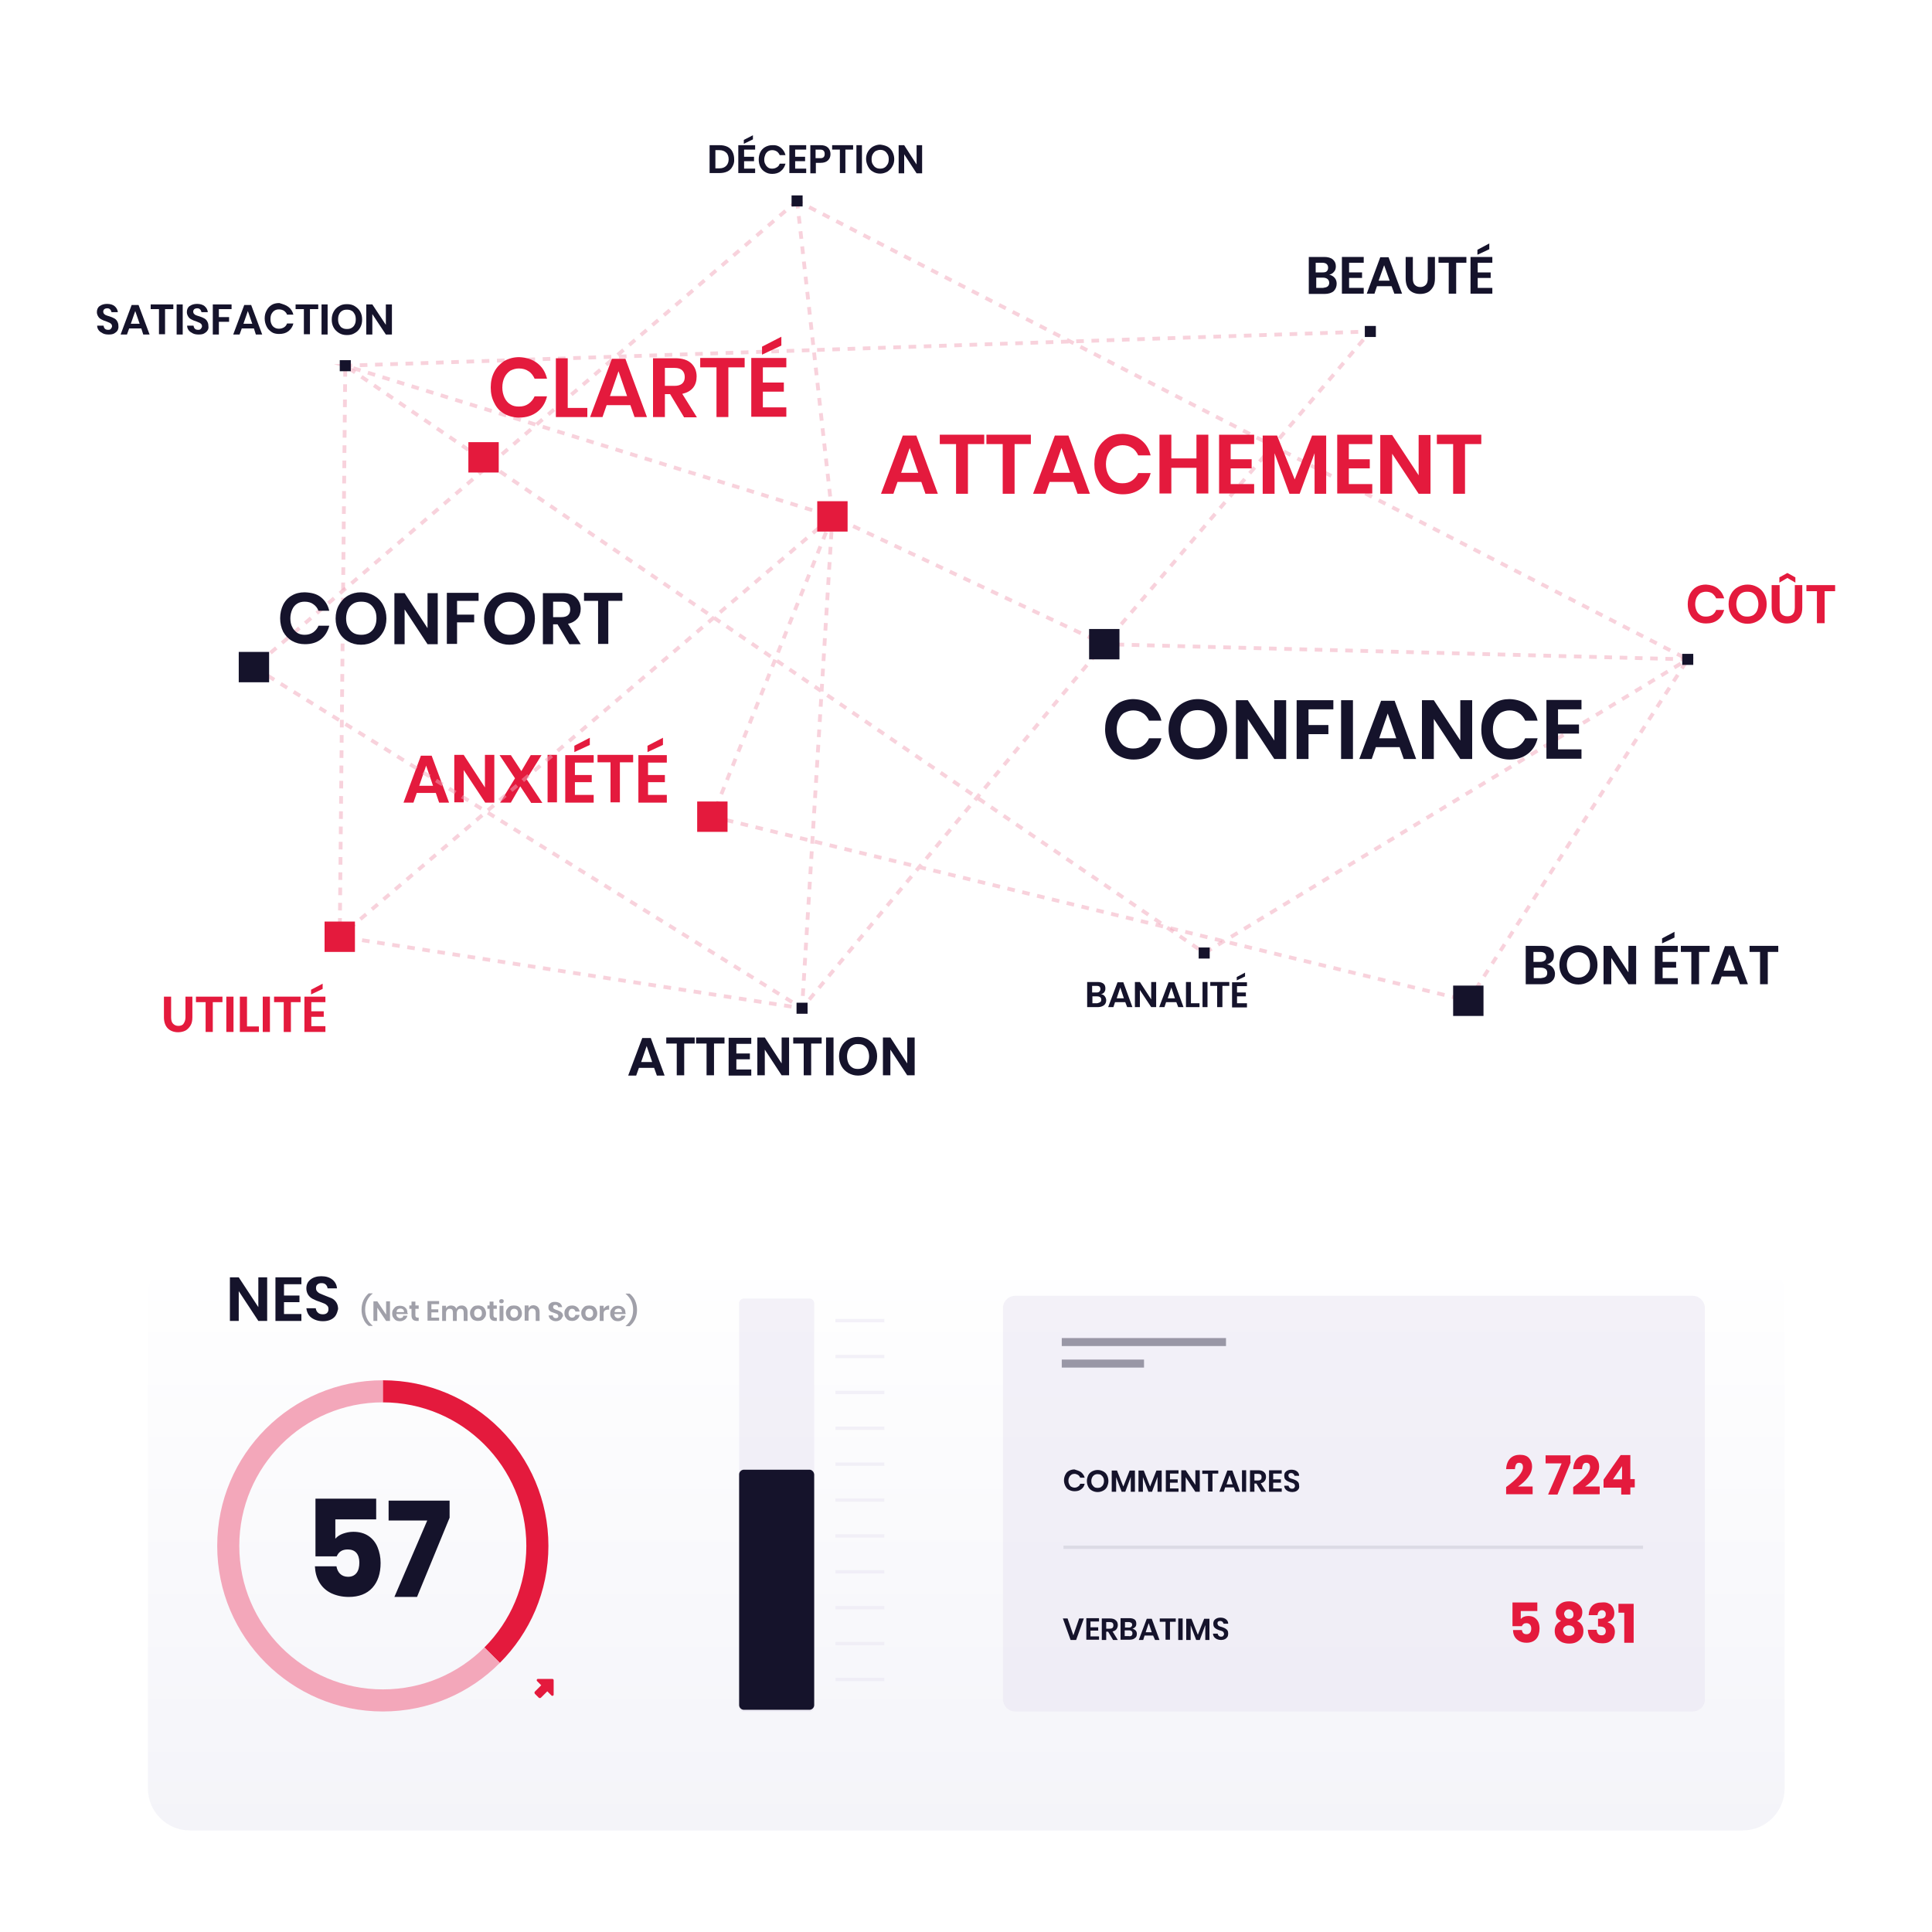 <?xml version="1.0" encoding="utf-8"?>
<!-- Generator: Adobe Illustrator 22.1.0, SVG Export Plug-In . SVG Version: 6.00 Build 0)  -->
<svg version="1.1" id="Calque_1" xmlns="http://www.w3.org/2000/svg" xmlns:xlink="http://www.w3.org/1999/xlink" x="0px" y="0px"
	 viewBox="0 0 700 700" style="enable-background:new 0 0 700 700;" xml:space="preserve">

<defs>
    <filter id="ombre" x="-100%" y="-100%" width="300%" height="300%">
      <feOffset result="offOut" in="SourceGraphic" dx="0" dy="15" />
      <feColorMatrix result="matrixOut" in="offOut" type="matrix" values="0 0 0 0 0 0 0 0 0 0 0 0 0 0 0 0 0 0 0.2 0" />
      <feGaussianBlur result="blurOut" in="matrixOut" stdDeviation="10" />
      <feBlend in="SourceGraphic" in2="blurOut" mode="normal" />
    </filter>
  </defs>

<g>
	<g>
		<path style="fill:#15132B;" d="M265.4,60.3c-0.4,0.8-1,1.4-1.8,1.8s-1.8,0.6-2.9,0.6h-3.6V52.6h3.6c1.1,0,2.1,0.2,2.9,0.6
			c0.8,0.4,1.4,1,1.8,1.8c0.4,0.8,0.6,1.7,0.6,2.7C266.1,58.7,265.8,59.6,265.4,60.3z M263.1,60.1c0.6-0.6,0.9-1.4,0.9-2.4
			c0-1-0.3-1.9-0.9-2.4c-0.6-0.6-1.4-0.9-2.5-0.9h-1.4V61h1.4C261.7,61,262.5,60.7,263.1,60.1z"/>
		<path style="fill:#15132B;" d="M269.6,54.2v2.6h3.6v1.6h-3.6v2.7h4v1.6h-6.1V52.6h6.1v1.6H269.6z M272.8,50.5l-3.3,1.6v-1.4
			l3.3-1.7V50.5z"/>
		<path style="fill:#15132B;" d="M282.9,53.5c0.8,0.7,1.4,1.5,1.7,2.7h-2.1c-0.2-0.5-0.6-1-1-1.3c-0.5-0.3-1-0.5-1.7-0.5
			c-0.5,0-1,0.1-1.5,0.4c-0.4,0.3-0.8,0.7-1,1.2s-0.4,1.1-0.4,1.8c0,0.7,0.1,1.2,0.4,1.7c0.2,0.5,0.6,0.9,1,1.2
			c0.4,0.3,0.9,0.4,1.5,0.4c0.7,0,1.2-0.2,1.7-0.5c0.5-0.3,0.8-0.7,1-1.3h2.1c-0.3,1.1-0.8,2-1.7,2.7c-0.8,0.7-1.9,1-3.1,1
			c-1,0-1.8-0.2-2.6-0.7c-0.7-0.4-1.3-1-1.7-1.8c-0.4-0.8-0.6-1.7-0.6-2.7c0-1,0.2-1.9,0.6-2.7s1-1.4,1.7-1.8
			c0.7-0.4,1.6-0.7,2.6-0.7C281,52.5,282,52.8,282.9,53.5z"/>
		<path style="fill:#15132B;" d="M288.1,54.2v2.6h3.6v1.6h-3.6v2.7h4v1.6H286V52.6h6.1v1.6H288.1z"/>
		<path style="fill:#15132B;" d="M295.6,59v3.8h-2V52.6h3.7c1.2,0,2.1,0.3,2.7,0.9c0.6,0.6,0.9,1.4,0.9,2.3c0,1-0.3,1.7-0.9,2.3
			c-0.6,0.6-1.5,0.9-2.7,0.9H295.6z M298.8,55.8c0-0.5-0.1-0.9-0.4-1.2s-0.7-0.4-1.4-0.4h-1.5v3.1h1.5
			C298.2,57.4,298.8,56.9,298.8,55.8z"/>
		<path style="fill:#15132B;" d="M309.1,52.6v1.6h-2.8v8.5h-2v-8.5h-2.8v-1.6H309.1z"/>
		<path style="fill:#15132B;" d="M312.3,52.6v10.2h-2V52.6H312.3z"/>
		<path style="fill:#15132B;" d="M321.5,53.1c0.8,0.4,1.4,1.1,1.8,1.8c0.4,0.8,0.7,1.7,0.7,2.7c0,1-0.2,1.9-0.7,2.7
			c-0.4,0.8-1.1,1.4-1.8,1.9c-0.8,0.4-1.6,0.7-2.6,0.7c-0.9,0-1.8-0.2-2.6-0.7c-0.8-0.4-1.4-1.1-1.8-1.9c-0.4-0.8-0.7-1.7-0.7-2.7
			c0-1,0.2-1.9,0.7-2.7s1.1-1.4,1.8-1.8c0.8-0.4,1.6-0.7,2.6-0.7C319.8,52.5,320.7,52.7,321.5,53.1z M317.3,54.7
			c-0.5,0.3-0.8,0.7-1.1,1.2s-0.4,1.1-0.4,1.8s0.1,1.3,0.4,1.8s0.6,0.9,1.1,1.2c0.5,0.3,1,0.4,1.6,0.4c0.6,0,1.1-0.1,1.6-0.4
			c0.5-0.3,0.8-0.7,1.1-1.2s0.4-1.1,0.4-1.8s-0.1-1.3-0.4-1.8s-0.6-0.9-1.1-1.2s-1-0.4-1.6-0.4C318.3,54.3,317.8,54.5,317.3,54.7z"
			/>
		<path style="fill:#15132B;" d="M334.1,62.8h-2l-4.5-6.9v6.9h-2V52.6h2l4.5,7v-7h2V62.8z"/>
	</g>
</g>
<g>
	<g>
		<path style="fill:#15132B;" d="M483.6,100.7c0.5,0.6,0.7,1.3,0.7,2.1c0,1.1-0.4,2-1.1,2.7c-0.7,0.6-1.8,1-3.3,1h-5.7V93.1h5.6
			c1.3,0,2.4,0.3,3.1,0.9c0.7,0.6,1.1,1.4,1.1,2.5c0,0.8-0.2,1.5-0.7,2c-0.4,0.5-1,0.9-1.7,1C482.4,99.7,483.1,100.1,483.6,100.7z
			 M476.8,98.7h2.4c0.7,0,1.2-0.1,1.5-0.4c0.3-0.3,0.5-0.7,0.5-1.3c0-0.6-0.2-1-0.5-1.3s-0.9-0.5-1.6-0.5h-2.4V98.7z M481,103.8
			c0.4-0.3,0.6-0.8,0.6-1.3c0-0.6-0.2-1-0.6-1.4c-0.4-0.3-0.9-0.5-1.6-0.5h-2.5v3.7h2.5C480.1,104.2,480.6,104.1,481,103.8z"/>
		<path style="fill:#15132B;" d="M488.8,95.2v3.5h4.7v2h-4.7v3.6h5.3v2.1h-7.9V93.1h7.9v2.1H488.8z"/>
		<path style="fill:#15132B;" d="M504.2,103.7h-5.3l-0.9,2.7h-2.8l4.9-13.2h3l4.9,13.2h-2.8L504.2,103.7z M503.5,101.7l-2-5.6
			l-2,5.6H503.5z"/>
		<path style="fill:#15132B;" d="M511.9,93.1v7.8c0,1,0.2,1.8,0.7,2.3c0.5,0.5,1.1,0.8,2,0.8c0.9,0,1.5-0.3,2-0.8
			c0.5-0.5,0.7-1.3,0.7-2.3v-7.8h2.6v7.8c0,1.2-0.2,2.3-0.7,3.1c-0.5,0.8-1.1,1.5-1.9,1.9s-1.7,0.6-2.8,0.6c-1.6,0-2.9-0.5-3.8-1.4
			s-1.4-2.4-1.4-4.2v-7.8H511.9z"/>
		<path style="fill:#15132B;" d="M531.3,93.1v2.1h-3.7v11.2h-2.7V95.2h-3.7v-2.1H531.3z"/>
		<path style="fill:#15132B;" d="M535.4,95.2v3.5h4.7v2h-4.7v3.6h5.3v2.1h-7.9V93.1h7.9v2.1H535.4z M539.6,90.3l-4.3,2v-1.8l4.3-2.3
			V90.3z"/>
	</g>
</g>
<g>
	<g>
		<path style="fill:#E41A3D;" d="M622.4,213.2c1.1,0.9,1.9,2.1,2.3,3.6h-2.9c-0.3-0.7-0.8-1.3-1.4-1.8c-0.6-0.4-1.4-0.6-2.3-0.6
			c-0.7,0-1.4,0.2-2,0.5c-0.6,0.4-1,0.9-1.4,1.6c-0.3,0.7-0.5,1.5-0.5,2.4c0,0.9,0.2,1.7,0.5,2.4c0.3,0.7,0.8,1.2,1.4,1.6
			c0.6,0.4,1.2,0.5,2,0.5c0.9,0,1.6-0.2,2.3-0.6c0.6-0.4,1.1-1,1.4-1.8h2.9c-0.4,1.5-1.1,2.7-2.3,3.6c-1.1,0.9-2.6,1.3-4.3,1.3
			c-1.3,0-2.5-0.3-3.5-0.9c-1-0.6-1.8-1.4-2.3-2.5c-0.6-1.1-0.8-2.3-0.8-3.6c0-1.4,0.3-2.6,0.8-3.7c0.6-1.1,1.3-1.9,2.3-2.5
			c1-0.6,2.2-0.9,3.5-0.9C619.8,211.9,621.2,212.3,622.4,213.2z"/>
		<path style="fill:#E41A3D;" d="M636.7,212.7c1.1,0.6,1.9,1.4,2.5,2.5c0.6,1.1,0.9,2.3,0.9,3.7s-0.3,2.6-0.9,3.7
			c-0.6,1.1-1.4,1.9-2.5,2.5c-1.1,0.6-2.2,0.9-3.5,0.9s-2.5-0.3-3.5-0.9s-1.9-1.4-2.5-2.5c-0.6-1.1-0.9-2.3-0.9-3.7s0.3-2.6,0.9-3.7
			s1.4-1.9,2.5-2.5s2.2-0.9,3.5-0.9S635.6,212.1,636.7,212.7z M631,214.9c-0.6,0.4-1.1,0.9-1.4,1.6c-0.3,0.7-0.5,1.5-0.5,2.4
			s0.2,1.7,0.5,2.4c0.3,0.7,0.8,1.2,1.4,1.6c0.6,0.4,1.3,0.5,2.1,0.5s1.5-0.2,2.1-0.5c0.6-0.4,1.1-0.9,1.4-1.6
			c0.3-0.7,0.5-1.5,0.5-2.4s-0.2-1.7-0.5-2.4c-0.3-0.7-0.8-1.2-1.4-1.6c-0.6-0.4-1.3-0.5-2.1-0.5S631.7,214.5,631,214.9z"/>
		<path style="fill:#E41A3D;" d="M644.8,212v8.1c0,1.1,0.2,1.9,0.7,2.4c0.5,0.5,1.2,0.8,2.1,0.8c0.9,0,1.6-0.3,2-0.8
			c0.5-0.5,0.7-1.4,0.7-2.4V212h2.7v8.1c0,1.3-0.2,2.4-0.7,3.2c-0.5,0.9-1.1,1.5-2,2c-0.8,0.4-1.8,0.6-2.9,0.6c-1.7,0-3-0.5-4-1.5
			s-1.5-2.4-1.5-4.4V212H644.8z M647.6,209.4l-2.9,1.7v-1.9l2.9-1.6l2.9,1.6v1.9L647.6,209.4z"/>
		<path style="fill:#E41A3D;" d="M664.9,212v2.2h-3.8v11.6h-2.8v-11.6h-3.8V212H664.9z"/>
	</g>
</g>
<g>
	<g>
		<path style="fill:#15132B;" d="M562.6,350.6c0.5,0.6,0.8,1.4,0.8,2.2c0,1.2-0.4,2.1-1.2,2.8c-0.8,0.7-1.9,1-3.4,1h-6v-13.9h5.9
			c1.4,0,2.5,0.3,3.2,0.9c0.8,0.6,1.1,1.5,1.1,2.6c0,0.9-0.2,1.6-0.7,2.1s-1,0.9-1.8,1.1C561.5,349.6,562.1,350,562.6,350.6z
			 M555.6,348.5h2.5c0.7,0,1.2-0.2,1.6-0.5c0.4-0.3,0.5-0.8,0.5-1.3s-0.2-1-0.5-1.3c-0.4-0.3-0.9-0.5-1.6-0.5h-2.5V348.5z
			 M560,353.9c0.4-0.3,0.6-0.8,0.6-1.4c0-0.6-0.2-1.1-0.6-1.4s-1-0.5-1.7-0.5h-2.6v3.8h2.6C559,354.3,559.6,354.2,560,353.9z"/>
		<path style="fill:#15132B;" d="M575.4,343.4c1.1,0.6,1.9,1.5,2.5,2.5c0.6,1.1,0.9,2.3,0.9,3.7c0,1.4-0.3,2.6-0.9,3.7
			c-0.6,1.1-1.4,1.9-2.5,2.5s-2.2,0.9-3.5,0.9s-2.5-0.3-3.5-0.9s-1.9-1.5-2.5-2.5c-0.6-1.1-0.9-2.3-0.9-3.7c0-1.4,0.3-2.6,0.9-3.7
			c0.6-1.1,1.4-1.9,2.5-2.5s2.2-0.9,3.5-0.9S574.4,342.8,575.4,343.4z M569.7,345.6c-0.6,0.4-1.1,0.9-1.5,1.6
			c-0.3,0.7-0.5,1.5-0.5,2.4c0,0.9,0.2,1.7,0.5,2.4s0.8,1.2,1.5,1.6c0.6,0.4,1.3,0.6,2.2,0.6c0.8,0,1.5-0.2,2.2-0.6
			c0.6-0.4,1.1-0.9,1.5-1.6s0.5-1.5,0.5-2.4c0-0.9-0.2-1.7-0.5-2.4c-0.3-0.7-0.8-1.2-1.5-1.6s-1.3-0.6-2.2-0.6
			C571.1,345,570.4,345.2,569.7,345.6z"/>
		<path style="fill:#15132B;" d="M592.8,356.6H590l-6.2-9.5v9.5h-2.8v-13.9h2.8l6.2,9.6v-9.6h2.8V356.6z"/>
		<path style="fill:#15132B;" d="M602.4,344.9v3.6h4.9v2.1h-4.9v3.8h5.5v2.2h-8.3v-13.9h8.3v2.2H602.4z M606.7,339.7l-4.5,2.1V340
			l4.5-2.4V339.7z"/>
		<path style="fill:#15132B;" d="M619.4,342.7v2.2h-3.8v11.7h-2.8v-11.7H609v-2.2H619.4z"/>
		<path style="fill:#15132B;" d="M629.4,353.8h-5.6l-1,2.8h-2.9l5.1-13.8h3.2l5.1,13.8h-2.9L629.4,353.8z M628.7,351.7l-2.1-5.9
			l-2.1,5.9H628.7z"/>
		<path style="fill:#15132B;" d="M644.3,342.7v2.2h-3.8v11.7h-2.8v-11.7h-3.8v-2.2H644.3z"/>
	</g>
</g>
<g>
	<g>
		<path style="fill:#15132B;" d="M400.3,361c0.3,0.4,0.5,0.9,0.5,1.4c0,0.8-0.3,1.4-0.8,1.8c-0.5,0.4-1.3,0.7-2.2,0.7h-3.9v-9.1h3.8
			c0.9,0,1.6,0.2,2.1,0.6s0.7,1,0.7,1.7c0,0.6-0.1,1-0.4,1.4c-0.3,0.4-0.7,0.6-1.2,0.7C399.6,360.3,400,360.6,400.3,361z
			 M395.7,359.6h1.6c0.5,0,0.8-0.1,1-0.3c0.2-0.2,0.4-0.5,0.4-0.9c0-0.4-0.1-0.7-0.3-0.9c-0.2-0.2-0.6-0.3-1.1-0.3h-1.6V359.6z
			 M398.6,363.1c0.3-0.2,0.4-0.5,0.4-0.9s-0.1-0.7-0.4-0.9s-0.6-0.3-1.1-0.3h-1.7v2.5h1.7C397.9,363.4,398.3,363.3,398.6,363.1z"/>
		<path style="fill:#15132B;" d="M407.7,363.1H404l-0.6,1.8h-1.9l3.4-9h2.1l3.3,9h-1.9L407.7,363.1z M407.2,361.7l-1.3-3.9l-1.3,3.9
			H407.2z"/>
		<path style="fill:#15132B;" d="M418.9,364.9h-1.8l-4.1-6.2v6.2h-1.8v-9.1h1.8l4.1,6.3v-6.3h1.8V364.9z"/>
		<path style="fill:#15132B;" d="M426.2,363.1h-3.7l-0.6,1.8h-1.9l3.4-9h2.1l3.3,9h-1.9L426.2,363.1z M425.7,361.7l-1.3-3.9
			l-1.3,3.9H425.7z"/>
		<path style="fill:#15132B;" d="M431.5,363.5h3.1v1.4h-4.9v-9.1h1.8V363.5z"/>
		<path style="fill:#15132B;" d="M437.5,355.8v9.1h-1.8v-9.1H437.5z"/>
		<path style="fill:#15132B;" d="M445.4,355.8v1.4h-2.5v7.7H441v-7.7h-2.5v-1.4H445.4z"/>
		<path style="fill:#15132B;" d="M448.2,357.2v2.4h3.2v1.4h-3.2v2.5h3.6v1.5h-5.4v-9.1h5.4v1.4H448.2z M451.1,353.8l-3,1.4V354
			l3-1.6V353.8z"/>
	</g>
</g>
<g>
	<g>
		<path style="fill:#15132B;" d="M237,386.9h-5.5l-1,2.8h-2.9l5.1-13.6h3.1l5,13.6H238L237,386.9z M236.3,384.8l-2-5.8l-2,5.8H236.3
			z"/>
		<path style="fill:#15132B;" d="M251.7,375.9v2.2h-3.8v11.5h-2.7v-11.5h-3.8v-2.2H251.7z"/>
		<path style="fill:#15132B;" d="M262.5,375.9v2.2h-3.8v11.5H256v-11.5h-3.8v-2.2H262.5z"/>
		<path style="fill:#15132B;" d="M266.8,378.1v3.6h4.9v2.1h-4.9v3.7h5.4v2.2h-8.2v-13.7h8.2v2.2H266.8z"/>
		<path style="fill:#15132B;" d="M285.9,389.6h-2.7l-6.1-9.3v9.3h-2.7v-13.7h2.7l6.1,9.4v-9.4h2.7V389.6z"/>
		<path style="fill:#15132B;" d="M297.7,375.9v2.2h-3.8v11.5h-2.7v-11.5h-3.8v-2.2H297.7z"/>
		<path style="fill:#15132B;" d="M302,375.9v13.7h-2.7v-13.7H302z"/>
		<path style="fill:#15132B;" d="M314.4,376.6c1,0.6,1.9,1.4,2.5,2.5c0.6,1.1,0.9,2.3,0.9,3.6s-0.3,2.6-0.9,3.6
			c-0.6,1.1-1.4,1.9-2.5,2.5c-1,0.6-2.2,0.9-3.5,0.9c-1.3,0-2.4-0.3-3.5-0.9c-1-0.6-1.9-1.4-2.5-2.5c-0.6-1.1-0.9-2.3-0.9-3.6
			s0.3-2.6,0.9-3.6c0.6-1.1,1.4-1.9,2.5-2.5c1-0.6,2.2-0.9,3.5-0.9C312.2,375.7,313.3,376,314.4,376.6z M308.8,378.8
			c-0.6,0.4-1.1,0.9-1.4,1.6c-0.3,0.7-0.5,1.5-0.5,2.4s0.2,1.7,0.5,2.4c0.3,0.7,0.8,1.2,1.4,1.6c0.6,0.4,1.3,0.5,2.1,0.5
			c0.8,0,1.5-0.2,2.1-0.5c0.6-0.4,1.1-0.9,1.4-1.6c0.3-0.7,0.5-1.5,0.5-2.4s-0.2-1.7-0.5-2.4c-0.3-0.7-0.8-1.2-1.4-1.6
			c-0.6-0.4-1.3-0.5-2.1-0.5C310.1,378.2,309.4,378.4,308.8,378.8z"/>
		<path style="fill:#15132B;" d="M331.4,389.6h-2.7l-6.1-9.3v9.3h-2.7v-13.7h2.7l6.1,9.4v-9.4h2.7V389.6z"/>
	</g>
</g>
<g>
	<g>
		<path style="fill:#E41A3D;" d="M62,361.1v7.5c0,1,0.2,1.8,0.7,2.3s1.1,0.8,1.9,0.8c0.8,0,1.5-0.2,1.9-0.8s0.7-1.3,0.7-2.3v-7.5
			h2.5v7.5c0,1.2-0.2,2.2-0.7,3s-1.1,1.4-1.8,1.8c-0.8,0.4-1.7,0.6-2.7,0.6c-1.5,0-2.8-0.5-3.7-1.4c-0.9-0.9-1.4-2.3-1.4-4v-7.5H62z
			"/>
		<path style="fill:#E41A3D;" d="M80.6,361.1v2h-3.5v10.8h-2.6v-10.8H71v-2H80.6z"/>
		<path style="fill:#E41A3D;" d="M84.6,361.1v12.8H82v-12.8H84.6z"/>
		<path style="fill:#E41A3D;" d="M89.5,371.9h4.3v2h-6.9v-12.8h2.6V371.9z"/>
		<path style="fill:#E41A3D;" d="M97.8,361.1v12.8h-2.6v-12.8H97.8z"/>
		<path style="fill:#E41A3D;" d="M108.9,361.1v2h-3.5v10.8h-2.6v-10.8h-3.5v-2H108.9z"/>
		<path style="fill:#E41A3D;" d="M112.8,363.1v3.3h4.5v2h-4.5v3.4h5.1v2.1h-7.6v-12.8h7.6v2H112.8z M116.9,358.3l-4.2,2v-1.7
			l4.2-2.2V358.3z"/>
	</g>
</g>
<g>
	<g>
		<path style="fill:#E41A3D;" d="M157.9,287.3H151l-1.2,3.5h-3.6l6.3-17h3.9l6.3,17h-3.6L157.9,287.3z M156.9,284.7l-2.5-7.3
			l-2.5,7.3H156.9z"/>
		<path style="fill:#E41A3D;" d="M179.2,290.8h-3.4L168,279v11.7h-3.4v-17.2h3.4l7.7,11.8v-11.8h3.4V290.8z"/>
		<path style="fill:#E41A3D;" d="M192.4,290.8l-3.9-5.9l-3.4,5.9h-3.9l5.4-8.8l-5.6-8.4h4.1l3.8,5.8l3.4-5.8h3.9l-5.4,8.7l5.7,8.6
			H192.4z"/>
		<path style="fill:#E41A3D;" d="M201.8,273.5v17.2h-3.4v-17.2H201.8z"/>
		<path style="fill:#E41A3D;" d="M208.3,276.3v4.5h6.1v2.6h-6.1v4.6h6.8v2.8h-10.3v-17.2h10.3v2.7H208.3z M213.7,269.9l-5.6,2.6
			v-2.3l5.6-2.9V269.9z"/>
		<path style="fill:#E41A3D;" d="M229.4,273.5v2.7h-4.8v14.5h-3.4v-14.5h-4.7v-2.7H229.4z"/>
		<path style="fill:#E41A3D;" d="M234.8,276.3v4.5h6.1v2.6h-6.1v4.6h6.8v2.8h-10.3v-17.2h10.3v2.7H234.8z M240.2,269.9l-5.6,2.6
			v-2.3l5.6-2.9V269.9z"/>
	</g>
</g>
<g>
	<g>
		<path style="fill:#15132B;" d="M42.6,119.7c-0.3,0.5-0.7,0.8-1.2,1.1s-1.2,0.4-2,0.4c-0.8,0-1.5-0.1-2.1-0.4
			c-0.6-0.3-1.1-0.6-1.5-1.1c-0.4-0.5-0.6-1.1-0.6-1.7h2.3c0.1,0.4,0.2,0.8,0.5,1.1c0.3,0.3,0.7,0.4,1.2,0.4c0.5,0,0.8-0.1,1-0.4
			c0.2-0.2,0.4-0.6,0.4-0.9c0-0.3-0.1-0.6-0.3-0.8c-0.2-0.2-0.4-0.4-0.7-0.5c-0.3-0.1-0.7-0.3-1.2-0.5c-0.7-0.2-1.2-0.4-1.7-0.7
			c-0.4-0.2-0.8-0.5-1.1-1s-0.5-1-0.5-1.6c0-0.9,0.3-1.7,1-2.2c0.7-0.5,1.6-0.8,2.7-0.8c1.1,0,2.1,0.3,2.7,0.8
			c0.7,0.6,1.1,1.3,1.2,2.2h-2.3c-0.1-0.4-0.2-0.7-0.5-1c-0.3-0.3-0.6-0.4-1.1-0.4c-0.4,0-0.7,0.1-1,0.3c-0.2,0.2-0.4,0.5-0.4,0.9
			c0,0.3,0.1,0.6,0.3,0.8c0.2,0.2,0.4,0.4,0.7,0.5c0.3,0.1,0.7,0.3,1.2,0.4c0.7,0.2,1.3,0.5,1.7,0.7c0.4,0.2,0.8,0.5,1.1,1
			s0.5,1,0.5,1.7C43,118.8,42.8,119.3,42.6,119.7z"/>
		<path style="fill:#15132B;" d="M51.2,119h-4.4l-0.8,2.2h-2.3l4-10.7h2.5l4,10.7h-2.3L51.2,119z M50.6,117.3l-1.6-4.6l-1.6,4.6
			H50.6z"/>
		<path style="fill:#15132B;" d="M62.8,110.3v1.7h-3v9.1h-2.2V112h-3v-1.7H62.8z"/>
		<path style="fill:#15132B;" d="M66.2,110.3v10.9H64v-10.9H66.2z"/>
		<path style="fill:#15132B;" d="M75.2,119.7c-0.3,0.5-0.7,0.8-1.2,1.1s-1.2,0.4-2,0.4c-0.8,0-1.5-0.1-2.1-0.4
			c-0.6-0.3-1.1-0.6-1.5-1.1c-0.4-0.5-0.6-1.1-0.6-1.7h2.3c0.1,0.4,0.2,0.8,0.5,1.1c0.3,0.3,0.7,0.4,1.2,0.4c0.5,0,0.8-0.1,1-0.4
			c0.2-0.2,0.4-0.6,0.4-0.9c0-0.3-0.1-0.6-0.3-0.8c-0.2-0.2-0.4-0.4-0.7-0.5c-0.3-0.1-0.7-0.3-1.2-0.5c-0.7-0.2-1.2-0.4-1.7-0.7
			c-0.4-0.2-0.8-0.5-1.1-1s-0.5-1-0.5-1.6c0-0.9,0.3-1.7,1-2.2c0.7-0.5,1.6-0.8,2.7-0.8c1.1,0,2.1,0.3,2.7,0.8
			c0.7,0.6,1.1,1.3,1.2,2.2H73c-0.1-0.4-0.2-0.7-0.5-1c-0.3-0.3-0.6-0.4-1.1-0.4c-0.4,0-0.7,0.1-1,0.3c-0.2,0.2-0.4,0.5-0.4,0.9
			c0,0.3,0.1,0.6,0.3,0.8c0.2,0.2,0.4,0.4,0.7,0.5c0.3,0.1,0.7,0.3,1.2,0.4c0.7,0.2,1.3,0.5,1.7,0.7c0.4,0.2,0.8,0.5,1.1,1
			s0.5,1,0.5,1.7C75.6,118.8,75.5,119.3,75.2,119.7z"/>
		<path style="fill:#15132B;" d="M83.9,110.3v1.7h-4.6v2.9H83v1.7h-3.7v4.6h-2.2v-10.9H83.9z"/>
		<path style="fill:#15132B;" d="M92,119h-4.4l-0.8,2.2h-2.3l4-10.7h2.5l4,10.7h-2.3L92,119z M91.4,117.3l-1.6-4.6l-1.6,4.6H91.4z"
			/>
		<path style="fill:#15132B;" d="M104.5,111.2c0.9,0.7,1.5,1.6,1.8,2.8H104c-0.2-0.6-0.6-1-1.1-1.4c-0.5-0.3-1.1-0.5-1.8-0.5
			c-0.6,0-1.1,0.1-1.6,0.4c-0.5,0.3-0.8,0.7-1.1,1.2s-0.4,1.2-0.4,1.9c0,0.7,0.1,1.3,0.4,1.9s0.6,0.9,1.1,1.2c0.5,0.3,1,0.4,1.6,0.4
			c0.7,0,1.3-0.2,1.8-0.5c0.5-0.3,0.9-0.8,1.1-1.4h2.3c-0.3,1.2-0.9,2.1-1.8,2.8c-0.9,0.7-2,1-3.4,1c-1,0-2-0.2-2.7-0.7
			s-1.4-1.1-1.8-2c-0.4-0.8-0.7-1.8-0.7-2.9c0-1.1,0.2-2,0.7-2.9c0.4-0.8,1-1.5,1.8-2s1.7-0.7,2.8-0.7
			C102.5,110.2,103.6,110.5,104.5,111.2z"/>
		<path style="fill:#15132B;" d="M115.3,110.3v1.7h-3v9.1h-2.2V112h-3v-1.7H115.3z"/>
		<path style="fill:#15132B;" d="M118.7,110.3v10.9h-2.2v-10.9H118.7z"/>
		<path style="fill:#15132B;" d="M128.5,110.9c0.8,0.5,1.5,1.1,2,2s0.7,1.8,0.7,2.9s-0.2,2-0.7,2.9s-1.1,1.5-2,2
			c-0.8,0.5-1.7,0.7-2.8,0.7s-1.9-0.2-2.8-0.7c-0.8-0.5-1.5-1.1-2-2s-0.7-1.8-0.7-2.9s0.2-2,0.7-2.9s1.1-1.5,2-2
			c0.8-0.5,1.7-0.7,2.8-0.7S127.7,110.4,128.5,110.9z M124,112.6c-0.5,0.3-0.9,0.7-1.1,1.2c-0.3,0.5-0.4,1.2-0.4,1.9
			s0.1,1.3,0.4,1.9c0.3,0.5,0.6,1,1.1,1.2c0.5,0.3,1,0.4,1.7,0.4s1.2-0.1,1.7-0.4c0.5-0.3,0.9-0.7,1.1-1.2c0.3-0.5,0.4-1.2,0.4-1.9
			s-0.1-1.3-0.4-1.9c-0.3-0.5-0.6-1-1.1-1.2c-0.5-0.3-1-0.4-1.7-0.4S124.5,112.3,124,112.6z"/>
		<path style="fill:#15132B;" d="M142,121.2h-2.2l-4.9-7.4v7.4h-2.2v-10.9h2.2l4.9,7.4v-7.4h2.2V121.2z"/>
	</g>
</g>
<linearGradient id="SVGID_1_" gradientUnits="userSpaceOnUse" x1="350.127" y1="439.112" x2="350.127" y2="648.166">
	<stop  offset="0" style="stop-color:#FFFFFF"/>
	<stop  offset="1" style="stop-color:#F4F4F9"/>
</linearGradient>
<path style="fill:url(#SVGID_1_);" d="M631.4,648.2H68.8c-8.4,0-15.2-6.8-15.2-15.2V454.3c0-8.4,6.8-15.2,15.2-15.2h562.6
	c8.4,0,15.2,6.8,15.2,15.2V633C646.6,641.4,639.8,648.2,631.4,648.2z" filter="url(#ombre)" />
<polygon style="opacity:0.5;fill:none;stroke:#F3A7BA;stroke-width:1.382;stroke-miterlimit:10;stroke-dasharray:2.763,2.763;" points="
	288.8,72.8 92,241.7 290.6,365.3 400.1,233.4 496.5,120.1 125.1,132.5 301.6,187.1 258.1,295.9 532,362.6 611.5,238.9 "/>
<polyline style="opacity:0.5;fill:none;stroke:#F3A7BA;stroke-width:1.382;stroke-miterlimit:10;stroke-dasharray:2.763,2.763;" points="
	288.8,72.8 301.6,187.1 123.1,339.4 125.1,132.5 436.4,345.3 611.5,238.9 400.1,233.4 301.6,187.1 290.6,365.3 123.1,339.4 "/>
<rect x="169.7" y="160.2" style="fill:#E41A3D;" width="11" height="11"/>
<rect x="252.6" y="290.4" style="fill:#E41A3D;" width="11" height="11"/>
<rect x="394.6" y="227.9" style="fill:#15132B;" width="11" height="11"/>
<rect x="286.8" y="70.8" style="fill:#15132B;" width="4" height="4"/>
<rect x="123.1" y="130.5" style="fill:#15132B;" width="4" height="4"/>
<rect x="288.6" y="363.3" style="fill:#15132B;" width="4" height="4"/>
<rect x="434.3" y="343.3" style="fill:#15132B;" width="4" height="4"/>
<rect x="494.5" y="118.1" style="fill:#15132B;" width="4" height="4"/>
<rect x="609.5" y="236.9" style="fill:#15132B;" width="4" height="4"/>
<rect x="296.1" y="181.6" style="fill:#E41A3D;" width="11" height="11"/>
<rect x="86.5" y="236.2" style="fill:#15132B;" width="11" height="11"/>
<rect x="117.6" y="333.9" style="fill:#E41A3D;" width="11" height="11"/>
<rect x="526.5" y="357.1" style="fill:#15132B;" width="11" height="11"/>
<g>
	<g>
		<path style="fill:#E41A3D;" d="M194.7,131.6c1.8,1.4,2.9,3.2,3.5,5.6h-4.5c-0.5-1.1-1.2-2.1-2.2-2.7c-1-0.7-2.2-1-3.5-1
			c-1.1,0-2.1,0.3-3.1,0.8c-0.9,0.6-1.6,1.4-2.1,2.4c-0.5,1-0.8,2.3-0.8,3.7c0,1.4,0.3,2.6,0.8,3.7c0.5,1,1.2,1.9,2.1,2.4
			c0.9,0.6,1.9,0.8,3.1,0.8c1.4,0,2.5-0.3,3.5-1c1-0.7,1.7-1.6,2.2-2.7h4.5c-0.6,2.4-1.7,4.2-3.5,5.6c-1.8,1.4-4,2.1-6.6,2.1
			c-2,0-3.8-0.5-5.4-1.4c-1.6-0.9-2.8-2.2-3.6-3.9c-0.9-1.7-1.3-3.5-1.3-5.6c0-2.1,0.4-4,1.3-5.7c0.9-1.7,2.1-2.9,3.6-3.9
			c1.6-0.9,3.4-1.4,5.4-1.4C190.7,129.5,192.9,130.2,194.7,131.6z"/>
		<path style="fill:#E41A3D;" d="M205.6,147.8h7.2v3.3h-11.4v-21.3h4.3V147.8z"/>
		<path style="fill:#E41A3D;" d="M228.4,146.8h-8.6l-1.5,4.3h-4.5l7.9-21.1h4.9l7.8,21.1h-4.5L228.4,146.8z M227.2,143.5l-3.1-9
			l-3.1,9H227.2z"/>
		<path style="fill:#E41A3D;" d="M247.8,151.1l-5-8.3h-1.9v8.3h-4.3v-21.3h8.1c2.5,0,4.4,0.6,5.7,1.8c1.3,1.2,2,2.8,2,4.8
			c0,1.6-0.4,3-1.3,4.1c-0.9,1.1-2.2,1.8-3.9,2.2l5.3,8.5H247.8z M240.9,139.8h3.5c2.4,0,3.7-1.1,3.7-3.2c0-1-0.3-1.8-0.9-2.4
			c-0.6-0.6-1.5-0.9-2.8-0.9h-3.5V139.8z"/>
		<path style="fill:#E41A3D;" d="M269.8,129.7v3.4h-5.9v18h-4.3v-18h-5.9v-3.4H269.8z"/>
		<path style="fill:#E41A3D;" d="M276.4,133.1v5.5h7.6v3.3h-7.6v5.7h8.5v3.4h-12.7v-21.3h12.7v3.4H276.4z M283.1,125.2l-7,3.3v-2.9
			l7-3.6V125.2z"/>
	</g>
</g>
<g>
	<g>
		<path style="fill:#E41A3D;" d="M333.8,174.6h-8.6l-1.5,4.3h-4.5l7.9-21.1h4.9l7.8,21.1h-4.5L333.8,174.6z M332.7,171.3l-3.1-9
			l-3.1,9H332.7z"/>
		<path style="fill:#E41A3D;" d="M356.6,157.5v3.4h-5.9v18h-4.3v-18h-5.9v-3.4H356.6z"/>
		<path style="fill:#E41A3D;" d="M373.5,157.5v3.4h-5.9v18h-4.3v-18h-5.9v-3.4H373.5z"/>
		<path style="fill:#E41A3D;" d="M388.9,174.6h-8.6l-1.5,4.3h-4.5l7.9-21.1h4.9l7.8,21.1h-4.5L388.9,174.6z M387.7,171.3l-3.1-9
			l-3.1,9H387.7z"/>
		<path style="fill:#E41A3D;" d="M413.4,159.4c1.8,1.4,2.9,3.2,3.5,5.6h-4.5c-0.5-1.1-1.2-2.1-2.2-2.7c-1-0.7-2.2-1-3.5-1
			c-1.1,0-2.1,0.3-3.1,0.8c-0.9,0.6-1.6,1.4-2.1,2.4c-0.5,1-0.8,2.3-0.8,3.7c0,1.4,0.3,2.6,0.8,3.7c0.5,1,1.2,1.9,2.1,2.4
			c0.9,0.6,1.9,0.8,3.1,0.8c1.4,0,2.5-0.3,3.5-1c1-0.7,1.7-1.6,2.2-2.7h4.5c-0.6,2.4-1.7,4.2-3.5,5.6c-1.8,1.4-4,2.1-6.6,2.1
			c-2,0-3.8-0.5-5.4-1.4c-1.6-0.9-2.8-2.2-3.6-3.9c-0.9-1.7-1.3-3.5-1.3-5.6c0-2.1,0.4-4,1.3-5.7c0.9-1.7,2.1-2.9,3.6-3.9
			s3.4-1.4,5.4-1.4C409.4,157.3,411.7,158,413.4,159.4z"/>
		<path style="fill:#E41A3D;" d="M437.8,157.5v21.3h-4.3v-9.3h-9.1v9.3h-4.3v-21.3h4.3v8.6h9.1v-8.6H437.8z"/>
		<path style="fill:#E41A3D;" d="M445.9,160.9v5.5h7.6v3.3h-7.6v5.7h8.5v3.4h-12.7v-21.3h12.7v3.4H445.9z"/>
		<path style="fill:#E41A3D;" d="M480.5,157.8v21.1h-4.2v-14.7l-5.4,14.7h-3.7l-5.4-14.7v14.7h-4.3v-21.1h5.2l6.4,15.9l6.3-15.9
			H480.5z"/>
		<path style="fill:#E41A3D;" d="M488.7,160.9v5.5h7.6v3.3h-7.6v5.7h8.5v3.4h-12.7v-21.3h12.7v3.4H488.7z"/>
		<path style="fill:#E41A3D;" d="M518.3,178.9h-4.3l-9.6-14.5v14.5h-4.3v-21.3h4.3l9.6,14.6v-14.6h4.3V178.9z"/>
		<path style="fill:#E41A3D;" d="M536.7,157.5v3.4h-5.9v18h-4.3v-18h-5.9v-3.4H536.7z"/>
	</g>
</g>
<g>
	<g>
		<path style="fill:#15132B;" d="M116.3,216.4c1.5,1.2,2.5,2.8,3,4.9h-3.9c-0.4-1-1-1.8-1.9-2.4c-0.8-0.6-1.9-0.9-3.1-0.9
			c-1,0-1.9,0.2-2.7,0.7c-0.8,0.5-1.4,1.2-1.8,2.1c-0.4,0.9-0.7,2-0.7,3.2c0,1.2,0.2,2.3,0.7,3.2c0.4,0.9,1.1,1.6,1.8,2.1
			c0.8,0.5,1.7,0.7,2.7,0.7c1.2,0,2.2-0.3,3.1-0.9c0.8-0.6,1.5-1.4,1.9-2.4h3.9c-0.5,2-1.5,3.7-3,4.9s-3.4,1.8-5.8,1.8
			c-1.8,0-3.3-0.4-4.7-1.2c-1.4-0.8-2.4-1.9-3.2-3.3c-0.7-1.4-1.1-3.1-1.1-4.9c0-1.8,0.4-3.5,1.1-4.9c0.7-1.4,1.8-2.6,3.1-3.3
			c1.3-0.8,2.9-1.2,4.7-1.2C112.9,214.7,114.8,215.2,116.3,216.4z"/>
		<path style="fill:#15132B;" d="M135.5,215.8c1.4,0.8,2.5,1.9,3.3,3.4s1.2,3.1,1.2,4.9s-0.4,3.5-1.2,4.9s-1.9,2.6-3.3,3.4
			c-1.4,0.8-3,1.2-4.7,1.2c-1.7,0-3.3-0.4-4.7-1.2c-1.4-0.8-2.5-1.9-3.3-3.4s-1.2-3.1-1.2-4.9s0.4-3.5,1.2-4.9s1.9-2.6,3.3-3.4
			c1.4-0.8,3-1.2,4.7-1.2C132.6,214.6,134.1,215,135.5,215.8z M128,218.7c-0.8,0.5-1.5,1.2-1.9,2.1s-0.7,2-0.7,3.2s0.2,2.3,0.7,3.2
			c0.5,0.9,1.1,1.6,1.9,2.1c0.8,0.5,1.8,0.7,2.9,0.7s2-0.2,2.9-0.7c0.8-0.5,1.5-1.2,1.9-2.1c0.5-0.9,0.7-2,0.7-3.2s-0.2-2.3-0.7-3.2
			c-0.5-0.9-1.1-1.6-1.9-2.1c-0.8-0.5-1.8-0.7-2.9-0.7S128.8,218.2,128,218.7z"/>
		<path style="fill:#15132B;" d="M158.6,233.4h-3.7l-8.3-12.6v12.6h-3.7v-18.5h3.7l8.3,12.7v-12.7h3.7V233.4z"/>
		<path style="fill:#15132B;" d="M173.4,214.8v2.9h-7.8v5h6.2v2.8h-6.2v7.8h-3.7v-18.5H173.4z"/>
		<path style="fill:#15132B;" d="M189.3,215.8c1.4,0.8,2.5,1.9,3.3,3.4s1.2,3.1,1.2,4.9s-0.4,3.5-1.2,4.9s-1.9,2.6-3.3,3.4
			c-1.4,0.8-3,1.2-4.7,1.2c-1.7,0-3.3-0.4-4.7-1.2c-1.4-0.8-2.5-1.9-3.3-3.4s-1.2-3.1-1.2-4.9s0.4-3.5,1.2-4.9s1.9-2.6,3.3-3.4
			c1.4-0.8,3-1.2,4.7-1.2C186.4,214.6,187.9,215,189.3,215.8z M181.8,218.7c-0.8,0.5-1.5,1.2-1.9,2.1s-0.7,2-0.7,3.2
			s0.2,2.3,0.7,3.2c0.5,0.9,1.1,1.6,1.9,2.1c0.8,0.5,1.8,0.7,2.9,0.7s2-0.2,2.9-0.7c0.8-0.5,1.5-1.2,1.9-2.1c0.5-0.9,0.7-2,0.7-3.2
			s-0.2-2.3-0.7-3.2c-0.5-0.9-1.1-1.6-1.9-2.1c-0.8-0.5-1.8-0.7-2.9-0.7S182.6,218.2,181.8,218.7z"/>
		<path style="fill:#15132B;" d="M206.3,233.4l-4.3-7.2h-1.6v7.2h-3.7v-18.5h7.1c2.2,0,3.8,0.5,4.9,1.6c1.1,1.1,1.7,2.4,1.7,4.1
			c0,1.4-0.4,2.6-1.2,3.5c-0.8,0.9-1.9,1.6-3.4,1.9l4.6,7.4H206.3z M200.4,223.6h3c2.1,0,3.2-0.9,3.2-2.8c0-0.9-0.3-1.6-0.8-2.1
			c-0.5-0.5-1.3-0.7-2.4-0.7h-3V223.6z"/>
		<path style="fill:#15132B;" d="M225.5,214.8v2.9h-5.1v15.6h-3.7v-15.6h-5.1v-2.9H225.5z"/>
	</g>
</g>
<g>
	<g>
		<path style="fill:#15132B;" d="M417.3,255.5c1.8,1.4,2.9,3.2,3.5,5.6h-4.5c-0.5-1.1-1.2-2.1-2.2-2.7c-1-0.7-2.2-1-3.5-1
			c-1.1,0-2.1,0.3-3.1,0.8s-1.6,1.4-2.1,2.4c-0.5,1-0.8,2.3-0.8,3.7c0,1.4,0.3,2.6,0.8,3.7c0.5,1,1.2,1.9,2.1,2.4
			c0.9,0.6,1.9,0.8,3.1,0.8c1.4,0,2.5-0.3,3.5-1c1-0.7,1.7-1.6,2.2-2.7h4.5c-0.6,2.4-1.7,4.2-3.5,5.6c-1.8,1.4-4,2.1-6.6,2.1
			c-2,0-3.8-0.5-5.4-1.4c-1.6-0.9-2.8-2.2-3.6-3.9s-1.3-3.5-1.3-5.6c0-2.1,0.4-4,1.3-5.7c0.9-1.7,2.1-2.9,3.6-3.9
			c1.6-0.9,3.4-1.4,5.4-1.4C413.4,253.4,415.6,254.1,417.3,255.5z"/>
		<path style="fill:#15132B;" d="M439.4,254.7c1.6,0.9,2.9,2.2,3.8,3.9c0.9,1.7,1.4,3.5,1.4,5.6c0,2.1-0.5,4-1.4,5.7
			c-0.9,1.7-2.2,3-3.8,3.9c-1.6,0.9-3.4,1.4-5.4,1.4c-2,0-3.8-0.5-5.4-1.4c-1.6-0.9-2.9-2.2-3.8-3.9c-0.9-1.7-1.4-3.6-1.4-5.7
			c0-2.1,0.5-4,1.4-5.6c0.9-1.7,2.2-3,3.8-3.9c1.6-0.9,3.4-1.4,5.4-1.4C436,253.3,437.8,253.8,439.4,254.7z M430.7,258.1
			c-0.9,0.6-1.7,1.4-2.2,2.4c-0.5,1.1-0.8,2.3-0.8,3.7c0,1.4,0.3,2.6,0.8,3.7c0.5,1.1,1.3,1.9,2.2,2.4c0.9,0.6,2,0.8,3.3,0.8
			c1.2,0,2.3-0.3,3.3-0.8c0.9-0.6,1.7-1.4,2.2-2.4c0.5-1.1,0.8-2.3,0.8-3.7c0-1.4-0.3-2.6-0.8-3.7c-0.5-1.1-1.3-1.9-2.2-2.4
			s-2-0.8-3.3-0.8C432.8,257.3,431.7,257.5,430.7,258.1z"/>
		<path style="fill:#15132B;" d="M466,275h-4.3l-9.6-14.5V275h-4.3v-21.3h4.3l9.6,14.6v-14.6h4.3V275z"/>
		<path style="fill:#15132B;" d="M483.1,253.6v3.4h-9v5.7h7.2v3.3h-7.2v9h-4.3v-21.3H483.1z"/>
		<path style="fill:#15132B;" d="M490.2,253.6V275h-4.3v-21.3H490.2z"/>
		<path style="fill:#15132B;" d="M507.1,270.7h-8.6L497,275h-4.5l7.9-21.1h4.9l7.8,21.1h-4.5L507.1,270.7z M505.9,267.5l-3.1-9
			l-3.1,9H505.9z"/>
		<path style="fill:#15132B;" d="M533.4,275h-4.3l-9.6-14.5V275h-4.3v-21.3h4.3l9.6,14.6v-14.6h4.3V275z"/>
		<path style="fill:#15132B;" d="M553.6,255.5c1.8,1.4,2.9,3.2,3.5,5.6h-4.5c-0.5-1.1-1.2-2.1-2.2-2.7c-1-0.7-2.2-1-3.5-1
			c-1.1,0-2.1,0.3-3.1,0.8c-0.9,0.6-1.6,1.4-2.1,2.4c-0.5,1-0.8,2.3-0.8,3.7c0,1.4,0.3,2.6,0.8,3.7c0.5,1,1.2,1.9,2.1,2.4
			c0.9,0.6,1.9,0.8,3.1,0.8c1.4,0,2.5-0.3,3.5-1c1-0.7,1.7-1.6,2.2-2.7h4.5c-0.6,2.4-1.7,4.2-3.5,5.6c-1.8,1.4-4,2.1-6.6,2.1
			c-2,0-3.8-0.5-5.4-1.4c-1.6-0.9-2.8-2.2-3.6-3.9c-0.9-1.7-1.3-3.5-1.3-5.6c0-2.1,0.4-4,1.3-5.7c0.9-1.7,2.1-2.9,3.6-3.9
			s3.4-1.4,5.4-1.4C549.6,253.4,551.8,254.1,553.6,255.5z"/>
		<path style="fill:#15132B;" d="M564.5,257v5.5h7.6v3.3h-7.6v5.7h8.5v3.4h-12.7v-21.3H573v3.4H564.5z"/>
	</g>
</g>
<g>
	<path style="fill:#15132B;" d="M96.8,478.6h-3.2l-7.1-10.8v10.8h-3.2v-15.8h3.2l7.1,10.8v-10.8h3.2V478.6z"/>
	<path style="fill:#15132B;" d="M102.9,465.3v4.1h5.6v2.4h-5.6v4.3h6.3v2.5h-9.4v-15.8h9.4v2.5H102.9z"/>
	<path style="fill:#15132B;" d="M121.7,476.5c-0.4,0.7-1,1.2-1.8,1.6s-1.8,0.6-2.9,0.6c-1.1,0-2.1-0.2-3-0.6
		c-0.9-0.4-1.6-0.9-2.1-1.6c-0.5-0.7-0.8-1.6-0.9-2.5h3.4c0.1,0.6,0.3,1.2,0.8,1.6c0.4,0.4,1,0.6,1.8,0.6c0.7,0,1.2-0.2,1.5-0.5
		c0.4-0.4,0.5-0.8,0.5-1.4c0-0.5-0.1-0.9-0.4-1.2c-0.3-0.3-0.6-0.6-1.1-0.8s-1-0.4-1.8-0.7c-1-0.3-1.8-0.7-2.4-1
		c-0.6-0.3-1.2-0.8-1.6-1.4s-0.7-1.4-0.7-2.4c0-1.4,0.5-2.4,1.5-3.2c1-0.8,2.3-1.2,3.9-1.2c1.7,0,3,0.4,4,1.2c1,0.8,1.6,1.9,1.7,3.2
		h-3.4c-0.1-0.6-0.3-1-0.7-1.4c-0.4-0.4-0.9-0.5-1.6-0.5c-0.6,0-1.1,0.2-1.4,0.5c-0.4,0.3-0.5,0.8-0.5,1.3c0,0.5,0.1,0.8,0.4,1.2
		c0.3,0.3,0.6,0.6,1.1,0.8c0.4,0.2,1,0.4,1.7,0.7c1,0.4,1.8,0.7,2.5,1c0.6,0.3,1.2,0.8,1.6,1.4s0.7,1.4,0.7,2.5
		C122.3,475.1,122.1,475.8,121.7,476.5z"/>
</g>
<g style="opacity:0.4;">
	<path style="fill:#15132B;" d="M131.7,471.1c0.5-1,1.1-1.8,1.9-2.5h1.4v0.1c-1.8,1.5-2.7,3.4-2.7,5.8s0.9,4.3,2.7,5.8v0.1h-1.4
		c-0.8-0.6-1.5-1.4-1.9-2.5c-0.5-1-0.7-2.2-0.7-3.4S131.2,472.2,131.7,471.1z"/>
	<path style="fill:#15132B;" d="M141.3,478.6h-1.4l-3.2-4.8v4.8h-1.4v-7.1h1.4l3.2,4.8v-4.8h1.4V478.6z"/>
	<path style="fill:#15132B;" d="M147.7,476.1h-4.1c0,0.5,0.2,0.9,0.4,1.1c0.2,0.2,0.6,0.4,0.9,0.4c0.3,0,0.6-0.1,0.8-0.2
		s0.4-0.4,0.4-0.7h1.5c-0.1,0.4-0.2,0.7-0.5,1c-0.2,0.3-0.5,0.5-0.9,0.7c-0.4,0.2-0.8,0.3-1.3,0.3c-0.5,0-1-0.1-1.4-0.3
		c-0.4-0.2-0.7-0.6-1-1s-0.4-0.9-0.4-1.5c0-0.6,0.1-1.1,0.4-1.5s0.6-0.8,1-1s0.9-0.3,1.4-0.3c0.5,0,1,0.1,1.4,0.3s0.7,0.5,1,0.9
		c0.2,0.4,0.3,0.8,0.3,1.4C147.8,475.8,147.8,475.9,147.7,476.1z M146,474.4c-0.3-0.2-0.6-0.3-0.9-0.3c-0.4,0-0.7,0.1-1,0.3
		c-0.3,0.2-0.4,0.6-0.4,1h2.7C146.4,475,146.3,474.7,146,474.4z"/>
	<path style="fill:#15132B;" d="M151.7,477.4v1.2H151c-0.6,0-1.1-0.2-1.4-0.5s-0.5-0.8-0.5-1.5v-2.4h-0.8v-1.2h0.8v-1.4h1.4v1.4h1.2
		v1.2h-1.2v2.4c0,0.3,0.1,0.5,0.2,0.6c0.1,0.1,0.3,0.2,0.5,0.2H151.7z"/>
	<path style="fill:#15132B;" d="M156.3,472.6v1.8h2.5v1.1h-2.5v1.9h2.8v1.1h-4.2v-7.1h4.2v1.1H156.3z"/>
	<path style="fill:#15132B;" d="M168.8,473.6c0.4,0.4,0.6,1,0.6,1.8v3.2H168v-3.1c0-0.4-0.1-0.8-0.3-1c-0.2-0.2-0.5-0.3-0.9-0.3
		c-0.4,0-0.7,0.1-0.9,0.4c-0.2,0.2-0.4,0.6-0.4,1.1v2.9h-1.4v-3.1c0-0.4-0.1-0.8-0.3-1c-0.2-0.2-0.5-0.3-0.9-0.3
		c-0.4,0-0.7,0.1-0.9,0.4c-0.2,0.2-0.4,0.6-0.4,1.1v2.9h-1.4v-5.5h1.4v1c0.1-0.4,0.4-0.6,0.7-0.8c0.3-0.2,0.7-0.3,1.1-0.3
		c0.4,0,0.8,0.1,1.2,0.3c0.3,0.2,0.6,0.5,0.7,0.9c0.2-0.4,0.4-0.7,0.8-0.9c0.3-0.2,0.7-0.3,1.2-0.3
		C167.9,473,168.4,473.2,168.8,473.6z"/>
	<path style="fill:#15132B;" d="M174.7,473.3c0.4,0.2,0.8,0.6,1,1s0.4,0.9,0.4,1.5c0,0.6-0.1,1.1-0.4,1.5s-0.6,0.8-1,1
		c-0.4,0.2-0.9,0.3-1.5,0.3s-1-0.1-1.5-0.3c-0.4-0.2-0.8-0.6-1-1s-0.4-0.9-0.4-1.5c0-0.6,0.1-1.1,0.4-1.5s0.6-0.8,1-1
		c0.4-0.2,0.9-0.3,1.5-0.3S174.2,473.1,174.7,473.3z M172.2,474.6c-0.3,0.3-0.4,0.7-0.4,1.2c0,0.5,0.1,0.9,0.4,1.2
		c0.3,0.3,0.6,0.4,1,0.4c0.4,0,0.7-0.1,1-0.4c0.3-0.3,0.4-0.7,0.4-1.2c0-0.5-0.1-0.9-0.4-1.2c-0.3-0.3-0.6-0.4-1-0.4
		C172.8,474.2,172.5,474.3,172.2,474.6z"/>
	<path style="fill:#15132B;" d="M180,477.4v1.2h-0.7c-0.6,0-1.1-0.2-1.4-0.5s-0.5-0.8-0.5-1.5v-2.4h-0.8v-1.2h0.8v-1.4h1.4v1.4h1.2
		v1.2h-1.2v2.4c0,0.3,0.1,0.5,0.2,0.6c0.1,0.1,0.3,0.2,0.5,0.2H180z"/>
	<path style="fill:#15132B;" d="M181.1,470.9c0.2-0.1,0.4-0.2,0.6-0.2c0.3,0,0.5,0.1,0.6,0.2c0.2,0.1,0.2,0.3,0.2,0.6
		c0,0.2-0.1,0.4-0.2,0.5s-0.4,0.2-0.6,0.2c-0.3,0-0.5-0.1-0.6-0.2c-0.2-0.1-0.2-0.3-0.2-0.5C180.9,471.2,180.9,471,181.1,470.9z
		 M182.4,473.1v5.5H181v-5.5H182.4z"/>
	<path style="fill:#15132B;" d="M187.7,473.3c0.4,0.2,0.8,0.6,1,1s0.4,0.9,0.4,1.5c0,0.6-0.1,1.1-0.4,1.5s-0.6,0.8-1,1
		c-0.4,0.2-0.9,0.3-1.5,0.3s-1-0.1-1.5-0.3c-0.4-0.2-0.8-0.6-1-1s-0.4-0.9-0.4-1.5c0-0.6,0.1-1.1,0.4-1.5s0.6-0.8,1-1
		c0.4-0.2,0.9-0.3,1.5-0.3S187.3,473.1,187.7,473.3z M185.3,474.6c-0.3,0.3-0.4,0.7-0.4,1.2c0,0.5,0.1,0.9,0.4,1.2
		c0.3,0.3,0.6,0.4,1,0.4c0.4,0,0.7-0.1,1-0.4c0.3-0.3,0.4-0.7,0.4-1.2c0-0.5-0.1-0.9-0.4-1.2c-0.3-0.3-0.6-0.4-1-0.4
		C185.9,474.2,185.5,474.3,185.3,474.6z"/>
	<path style="fill:#15132B;" d="M194.9,473.6c0.4,0.4,0.6,1,0.6,1.8v3.2h-1.4v-3.1c0-0.4-0.1-0.8-0.3-1s-0.5-0.4-0.9-0.4
		c-0.4,0-0.7,0.1-1,0.4c-0.2,0.3-0.4,0.6-0.4,1.1v2.9h-1.4v-5.5h1.4v1.1c0.1-0.4,0.4-0.7,0.7-0.9s0.7-0.3,1.2-0.3
		C194,473,194.6,473.2,194.9,473.6z"/>
	<path style="fill:#15132B;" d="M203.5,477.7c-0.2,0.3-0.4,0.5-0.8,0.7s-0.8,0.3-1.3,0.3c-0.5,0-0.9-0.1-1.3-0.3
		c-0.4-0.2-0.7-0.4-0.9-0.7c-0.2-0.3-0.4-0.7-0.4-1.1h1.5c0,0.3,0.1,0.5,0.3,0.7c0.2,0.2,0.5,0.3,0.8,0.3c0.3,0,0.5-0.1,0.7-0.2
		c0.2-0.2,0.2-0.4,0.2-0.6c0-0.2-0.1-0.4-0.2-0.5c-0.1-0.1-0.3-0.3-0.5-0.3c-0.2-0.1-0.5-0.2-0.8-0.3c-0.4-0.1-0.8-0.3-1.1-0.4
		c-0.3-0.1-0.5-0.4-0.7-0.6s-0.3-0.6-0.3-1.1c0-0.6,0.2-1.1,0.7-1.4c0.4-0.4,1-0.5,1.7-0.5c0.7,0,1.3,0.2,1.8,0.5
		c0.4,0.4,0.7,0.8,0.8,1.4h-1.5c0-0.3-0.1-0.5-0.3-0.6c-0.2-0.2-0.4-0.2-0.7-0.2c-0.3,0-0.5,0.1-0.6,0.2s-0.2,0.3-0.2,0.6
		c0,0.2,0.1,0.4,0.2,0.5c0.1,0.1,0.3,0.2,0.5,0.3c0.2,0.1,0.4,0.2,0.8,0.3c0.5,0.2,0.8,0.3,1.1,0.5c0.3,0.1,0.5,0.4,0.7,0.6
		c0.2,0.3,0.3,0.6,0.3,1.1C203.8,477,203.7,477.4,203.5,477.7z"/>
	<path style="fill:#15132B;" d="M209.1,473.6c0.5,0.4,0.8,0.9,0.9,1.6h-1.5c-0.1-0.3-0.2-0.5-0.4-0.7c-0.2-0.2-0.5-0.3-0.8-0.3
		c-0.4,0-0.7,0.1-0.9,0.4c-0.2,0.3-0.4,0.7-0.4,1.2c0,0.5,0.1,0.9,0.4,1.2c0.2,0.3,0.6,0.4,0.9,0.4c0.3,0,0.6-0.1,0.8-0.3
		c0.2-0.2,0.3-0.4,0.4-0.7h1.5c-0.1,0.7-0.4,1.2-0.9,1.6s-1.1,0.6-1.8,0.6c-0.5,0-1-0.1-1.4-0.3c-0.4-0.2-0.7-0.6-1-1
		s-0.4-0.9-0.4-1.5c0-0.6,0.1-1.1,0.4-1.5s0.6-0.8,1-1s0.9-0.3,1.4-0.3C208,473,208.6,473.2,209.1,473.6z"/>
	<path style="fill:#15132B;" d="M215,473.3c0.4,0.2,0.8,0.6,1,1s0.4,0.9,0.4,1.5c0,0.6-0.1,1.1-0.4,1.5s-0.6,0.8-1,1
		c-0.4,0.2-0.9,0.3-1.5,0.3s-1-0.1-1.5-0.3c-0.4-0.2-0.8-0.6-1-1s-0.4-0.9-0.4-1.5c0-0.6,0.1-1.1,0.4-1.5s0.6-0.8,1-1
		c0.4-0.2,0.9-0.3,1.5-0.3S214.6,473.1,215,473.3z M212.5,474.6c-0.3,0.3-0.4,0.7-0.4,1.2c0,0.5,0.1,0.9,0.4,1.2
		c0.3,0.3,0.6,0.4,1,0.4c0.4,0,0.7-0.1,1-0.4c0.3-0.3,0.4-0.7,0.4-1.2c0-0.5-0.1-0.9-0.4-1.2c-0.3-0.3-0.6-0.4-1-0.4
		C213.1,474.2,212.8,474.3,212.5,474.6z"/>
	<path style="fill:#15132B;" d="M219.6,473.3c0.3-0.2,0.7-0.3,1.1-0.3v1.5h-0.4c-1,0-1.6,0.5-1.6,1.4v2.7h-1.4v-5.5h1.4v1.1
		C219,473.8,219.3,473.5,219.6,473.3z"/>
	<path style="fill:#15132B;" d="M226.7,476.1h-4.1c0,0.5,0.2,0.9,0.4,1.1c0.2,0.2,0.6,0.4,0.9,0.4c0.3,0,0.6-0.1,0.8-0.2
		s0.4-0.4,0.4-0.7h1.5c-0.1,0.4-0.2,0.7-0.5,1c-0.2,0.3-0.5,0.5-0.9,0.7c-0.4,0.2-0.8,0.3-1.3,0.3c-0.5,0-1-0.1-1.4-0.3
		c-0.4-0.2-0.7-0.6-1-1s-0.4-0.9-0.4-1.5c0-0.6,0.1-1.1,0.4-1.5s0.6-0.8,1-1s0.9-0.3,1.4-0.3c0.5,0,1,0.1,1.4,0.3s0.7,0.5,1,0.9
		c0.2,0.4,0.3,0.8,0.3,1.4C226.7,475.8,226.7,475.9,226.7,476.1z M225,474.4c-0.3-0.2-0.6-0.3-0.9-0.3c-0.4,0-0.7,0.1-1,0.3
		c-0.3,0.2-0.4,0.6-0.4,1h2.7C225.3,475,225.2,474.7,225,474.4z"/>
	<path style="fill:#15132B;" d="M230.1,478c-0.5,1-1.1,1.8-2,2.5h-1.4v-0.1c1.8-1.5,2.7-3.4,2.7-5.8s-0.9-4.3-2.7-5.8v-0.1h1.4
		c0.8,0.6,1.5,1.4,2,2.5s0.7,2.2,0.7,3.4C230.8,475.8,230.6,477,230.1,478z"/>
</g>
<path style="fill:#E41A3D;" d="M190.7,560.1c0,14.4-5.8,27.4-15.2,36.8l5.6,5.6c10.9-10.9,17.6-25.9,17.6-42.4c0-33.1-26.9-60-60-60
	v8C167.4,508.1,190.7,531.4,190.7,560.1z"/>
<path style="fill:#F3A7BA;" d="M175.5,596.9c-9.4,9.4-22.4,15.2-36.8,15.2c-28.7,0-52-23.3-52-52s23.3-52,52-52v-8
	c-33.1,0-60,26.9-60,60s26.9,60,60,60c16.6,0,31.6-6.7,42.4-17.6L175.5,596.9z"/>
<g>
	<g>
		<path style="fill:#15132B;" d="M136.3,550.5h-14.8v7c0.7-0.8,1.6-1.4,2.7-1.8s2.4-0.7,3.8-0.7c2.2,0,4,0.5,5.5,1.5
			s2.6,2.4,3.3,4.1c0.7,1.7,1.1,3.6,1.1,5.7c0,3.8-1,6.8-3,9c-2,2.2-4.9,3.3-8.5,3.3c-2.5,0-4.6-0.5-6.5-1.4
			c-1.8-0.9-3.2-2.2-4.2-3.9c-1-1.7-1.5-3.6-1.6-5.8h7.8c0.2,1.1,0.6,2,1.3,2.7s1.7,1.1,2.9,1.1c1.4,0,2.4-0.5,3.1-1.4
			c0.7-0.9,1-2.2,1-3.8c0-1.5-0.4-2.7-1.1-3.5s-1.8-1.2-3.1-1.2c-1,0-1.9,0.2-2.6,0.7c-0.7,0.5-1.1,1.1-1.4,1.8h-7.7v-20.9h22V550.5
			z"/>
		<path style="fill:#15132B;" d="M162.9,549.9l-11.8,28.7h-8.2l11.9-27.7h-14v-7.2h22.1V549.9z"/>
	</g>
</g>
<path style="fill:#E41A3D;" d="M193.8,613.7l1.4,1.4c0.2,0.2,0.6,0.2,0.8,0l2.3-2.3l1.5,1.5c0.3,0.3,0.8,0.1,0.8-0.3l0-5.2
	c0-0.3-0.2-0.5-0.5-0.5l-5.2,0c-0.4,0-0.6,0.5-0.3,0.8l1.5,1.5l-2.3,2.3C193.6,613.1,193.6,613.4,193.8,613.7z"/>
<path style="opacity:0.5;fill:#E8E4F2;" d="M293.3,470.5h-23.8c-0.9,0-1.7,0.8-1.7,1.7v146.3c0,0.9,0.8,1.7,1.7,1.7h23.8
	c0.9,0,1.7-0.8,1.7-1.7V472.1C294.9,471.2,294.2,470.5,293.3,470.5z"/>
<path style="fill:#15132B;" d="M293.3,532.5h-23.8c-0.9,0-1.7,0.8-1.7,1.7v83.6c0,0.9,0.8,1.7,1.7,1.7h23.8c0.9,0,1.7-0.8,1.7-1.7
	v-83.6C294.9,533.3,294.2,532.5,293.3,532.5z"/>
<rect x="302.7" y="477.9" style="opacity:0.5;fill:#E8E4F2;" width="17.7" height="1.2"/>
<rect x="302.7" y="490.9" style="opacity:0.5;fill:#E8E4F2;" width="17.7" height="1.2"/>
<rect x="302.7" y="503.9" style="opacity:0.5;fill:#E8E4F2;" width="17.7" height="1.2"/>
<rect x="302.7" y="516.9" style="opacity:0.5;fill:#E8E4F2;" width="17.7" height="1.2"/>
<rect x="302.7" y="529.9" style="opacity:0.5;fill:#E8E4F2;" width="17.7" height="1.2"/>
<rect x="302.7" y="542.9" style="opacity:0.5;fill:#E8E4F2;" width="17.7" height="1.2"/>
<rect x="302.7" y="555.9" style="opacity:0.5;fill:#E8E4F2;" width="17.7" height="1.2"/>
<rect x="302.7" y="568.9" style="opacity:0.5;fill:#E8E4F2;" width="17.7" height="1.2"/>
<rect x="302.7" y="581.9" style="opacity:0.5;fill:#E8E4F2;" width="17.7" height="1.2"/>
<rect x="302.7" y="594.9" style="opacity:0.5;fill:#E8E4F2;" width="17.7" height="1.2"/>
<rect x="302.7" y="607.9" style="opacity:0.5;fill:#E8E4F2;" width="17.7" height="1.2"/>
<path style="opacity:0.5;fill:#E8E4F2;" d="M613.2,620.1H367.9c-2.5,0-4.5-2-4.5-4.5V474c0-2.5,2-4.5,4.5-4.5h245.3
	c2.5,0,4.5,2,4.5,4.5v141.6C617.8,618.1,615.7,620.1,613.2,620.1z"/>
<g>
	<rect x="384.7" y="484.8" style="opacity:0.4;fill:#15132B;" width="59.5" height="2.9"/>
	<rect x="384.7" y="492.6" style="opacity:0.4;fill:#15132B;" width="29.8" height="2.9"/>
</g>
<rect x="385.3" y="560" style="opacity:0.1;fill:#302B45;" width="210" height="1.2"/>
<g>
	<g>
		<g>
			<path style="fill:#E41A3D;" d="M551.8,531.6c0-1.1-0.5-1.6-1.4-1.6c-0.5,0-0.9,0.2-1.1,0.6s-0.4,1-0.4,1.7h-3.2
				c0.1-1.7,0.6-3,1.5-3.9c0.9-0.9,2.1-1.3,3.5-1.3c1.5,0,2.6,0.4,3.3,1.2s1.1,1.8,1.1,3c0,1.4-0.5,2.7-1.5,4
				c-1,1.3-2.2,2.4-3.6,3.3h5.3v2.8h-9.6v-2.6C549.8,535.8,551.8,533.4,551.8,531.6z"/>
			<path style="fill:#E41A3D;" d="M569.1,529.8l-4.8,11.7h-3.4l4.9-11.3H560v-2.9h9V529.8z"/>
			<path style="fill:#E41A3D;" d="M576.1,531.6c0-1.1-0.5-1.6-1.4-1.6c-0.5,0-0.9,0.2-1.1,0.6s-0.4,1-0.4,1.7h-3.2
				c0.1-1.7,0.6-3,1.5-3.9c0.9-0.9,2.1-1.3,3.5-1.3c1.5,0,2.6,0.4,3.3,1.2s1.1,1.8,1.1,3c0,1.4-0.5,2.7-1.5,4
				c-1,1.3-2.2,2.4-3.6,3.3h5.3v2.8H570v-2.6C574.1,535.8,576.1,533.4,576.1,531.6z"/>
			<path style="fill:#E41A3D;" d="M581,539v-2.9l6.2-8.9h3.5v8.7h1.6v3h-1.6v2.6h-3.3V539H581z M587.7,531.2l-3.3,4.8h3.3V531.2z"/>
		</g>
	</g>
</g>
<g>
	<g>
		<g>
			<path style="fill:#E41A3D;" d="M557.1,583.7H551v2.9c0.3-0.3,0.6-0.6,1.1-0.8s1-0.3,1.6-0.3c0.9,0,1.7,0.2,2.3,0.6
				c0.6,0.4,1.1,1,1.4,1.7c0.3,0.7,0.4,1.5,0.4,2.3c0,1.5-0.4,2.8-1.2,3.7c-0.8,0.9-2,1.4-3.5,1.4c-1,0-1.9-0.2-2.6-0.6
				s-1.3-0.9-1.7-1.6c-0.4-0.7-0.6-1.5-0.6-2.4h3.2c0.1,0.5,0.2,0.8,0.5,1.1c0.3,0.3,0.7,0.4,1.2,0.4c0.6,0,1-0.2,1.3-0.6
				s0.4-0.9,0.4-1.5c0-0.6-0.2-1.1-0.5-1.4c-0.3-0.3-0.7-0.5-1.3-0.5c-0.4,0-0.8,0.1-1,0.3s-0.5,0.4-0.6,0.8H548v-8.6h9V583.7z"/>
			<path style="fill:#E41A3D;" d="M564.2,582.3c0.4-0.6,0.9-1.1,1.6-1.5c0.7-0.4,1.6-0.6,2.7-0.6c1.1,0,1.9,0.2,2.7,0.6
				c0.7,0.4,1.3,0.9,1.6,1.5c0.4,0.6,0.5,1.2,0.5,1.9c0,0.7-0.2,1.4-0.5,1.9c-0.3,0.5-0.8,0.9-1.4,1.2c1.5,0.7,2.3,1.9,2.3,3.6
				c0,1-0.2,1.8-0.7,2.5c-0.5,0.7-1.1,1.2-1.9,1.6c-0.8,0.4-1.7,0.5-2.6,0.5c-1,0-1.8-0.2-2.6-0.5c-0.8-0.4-1.4-0.9-1.9-1.6
				c-0.5-0.7-0.7-1.5-0.7-2.5c0-1.7,0.8-2.9,2.3-3.6c-0.6-0.3-1.1-0.7-1.4-1.2c-0.3-0.5-0.5-1.2-0.5-1.9
				C563.7,583.6,563.8,582.9,564.2,582.3z M567,592.2c0.4,0.3,0.9,0.5,1.5,0.5c0.6,0,1.1-0.2,1.5-0.5s0.5-0.8,0.5-1.4
				c0-0.6-0.2-1.1-0.6-1.4c-0.4-0.3-0.9-0.5-1.5-0.5c-0.6,0-1.1,0.2-1.5,0.5s-0.6,0.8-0.6,1.4C566.5,591.4,566.7,591.8,567,592.2z
				 M567.3,586.1c0.3,0.3,0.7,0.4,1.2,0.4c0.5,0,0.9-0.1,1.2-0.4c0.3-0.3,0.4-0.7,0.4-1.2c0-0.5-0.2-1-0.5-1.3
				c-0.3-0.3-0.7-0.5-1.2-0.5c-0.5,0-0.9,0.2-1.2,0.5c-0.3,0.3-0.5,0.7-0.5,1.3C566.9,585.4,567,585.8,567.3,586.1z"/>
			<path style="fill:#E41A3D;" d="M582.9,581c0.7,0.3,1.2,0.8,1.5,1.4c0.3,0.6,0.5,1.3,0.5,2c0,0.9-0.2,1.7-0.7,2.2
				c-0.5,0.6-1,0.9-1.7,1.1v0.1c1.7,0.6,2.6,1.7,2.6,3.4c0,0.8-0.2,1.5-0.5,2.2c-0.4,0.6-0.9,1.1-1.6,1.5c-0.7,0.4-1.5,0.5-2.5,0.5
				c-1.6,0-2.8-0.4-3.7-1.2c-0.9-0.8-1.4-2-1.5-3.7h3.2c0,0.6,0.2,1.1,0.5,1.5c0.3,0.4,0.7,0.5,1.3,0.5c0.5,0,0.8-0.1,1.1-0.4
				c0.3-0.3,0.4-0.7,0.4-1.1c0-1.2-0.8-1.7-2.4-1.7H579v-2.8h0.6c1.4,0,2.2-0.5,2.2-1.6c0-0.5-0.1-0.9-0.4-1.1
				c-0.2-0.3-0.6-0.4-1-0.4c-0.5,0-0.8,0.2-1.1,0.5c-0.3,0.3-0.4,0.8-0.5,1.3h-3.2c0.1-1.5,0.5-2.6,1.3-3.4c0.8-0.8,2-1.2,3.5-1.2
				C581.4,580.5,582.2,580.6,582.9,581z"/>
			<path style="fill:#E41A3D;" d="M586.4,584.3v-3.2h5.5v14.1h-3.4v-10.9H586.4z"/>
		</g>
	</g>
</g>
<g>
	<g>
		<path style="fill:#15132B;" d="M391.7,533.4c0.6,0.5,1.1,1.2,1.3,2h-1.6c-0.2-0.4-0.4-0.7-0.8-1c-0.4-0.2-0.8-0.4-1.3-0.4
			c-0.4,0-0.8,0.1-1.1,0.3c-0.3,0.2-0.6,0.5-0.8,0.9c-0.2,0.4-0.3,0.8-0.3,1.3c0,0.5,0.1,0.9,0.3,1.3c0.2,0.4,0.4,0.7,0.8,0.9
			s0.7,0.3,1.1,0.3c0.5,0,0.9-0.1,1.3-0.4c0.4-0.2,0.6-0.6,0.8-1h1.6c-0.2,0.9-0.6,1.5-1.3,2c-0.6,0.5-1.4,0.7-2.4,0.7
			c-0.7,0-1.4-0.2-2-0.5s-1-0.8-1.3-1.4c-0.3-0.6-0.5-1.3-0.5-2c0-0.8,0.2-1.5,0.5-2.1c0.3-0.6,0.7-1.1,1.3-1.4
			c0.6-0.3,1.2-0.5,2-0.5C390.2,532.7,391,532.9,391.7,533.4z"/>
		<path style="fill:#15132B;" d="M399.7,533.1c0.6,0.3,1.1,0.8,1.4,1.4c0.3,0.6,0.5,1.3,0.5,2.1s-0.2,1.4-0.5,2.1
			c-0.3,0.6-0.8,1.1-1.4,1.4c-0.6,0.3-1.2,0.5-2,0.5s-1.4-0.2-2-0.5c-0.6-0.3-1.1-0.8-1.4-1.4c-0.3-0.6-0.5-1.3-0.5-2.1
			s0.2-1.4,0.5-2.1c0.3-0.6,0.8-1.1,1.4-1.4c0.6-0.3,1.2-0.5,2-0.5S399.1,532.8,399.7,533.1z M396.5,534.4c-0.3,0.2-0.6,0.5-0.8,0.9
			c-0.2,0.4-0.3,0.8-0.3,1.3c0,0.5,0.1,1,0.3,1.3s0.5,0.7,0.8,0.9s0.7,0.3,1.2,0.3s0.9-0.1,1.2-0.3s0.6-0.5,0.8-0.9s0.3-0.8,0.3-1.3
			c0-0.5-0.1-1-0.3-1.3c-0.2-0.4-0.5-0.7-0.8-0.9s-0.7-0.3-1.2-0.3S396.9,534.2,396.5,534.4z"/>
		<path style="fill:#15132B;" d="M411.2,532.8v7.7h-1.5v-5.4l-2,5.4h-1.3l-2-5.3v5.3h-1.6v-7.7h1.9l2.3,5.8l2.3-5.8H411.2z"/>
		<path style="fill:#15132B;" d="M420.9,532.8v7.7h-1.5v-5.4l-2,5.4h-1.3l-2-5.3v5.3h-1.6v-7.7h1.9l2.3,5.8l2.3-5.8H420.9z"/>
		<path style="fill:#15132B;" d="M423.9,534v2h2.8v1.2h-2.8v2.1h3.1v1.2h-4.6v-7.8h4.6v1.2H423.9z"/>
		<path style="fill:#15132B;" d="M434.7,540.5h-1.6l-3.5-5.3v5.3h-1.6v-7.8h1.6l3.5,5.3v-5.3h1.6V540.5z"/>
		<path style="fill:#15132B;" d="M441.4,532.7v1.2h-2.1v6.5h-1.6V534h-2.1v-1.2H441.4z"/>
		<path style="fill:#15132B;" d="M447,538.9h-3.1l-0.5,1.6h-1.6l2.9-7.7h1.8l2.8,7.7h-1.6L447,538.9z M446.6,537.8l-1.1-3.3
			l-1.1,3.3H446.6z"/>
		<path style="fill:#15132B;" d="M451.5,532.7v7.8H450v-7.8H451.5z"/>
		<path style="fill:#15132B;" d="M457,540.5l-1.8-3h-0.7v3h-1.6v-7.8h3c0.9,0,1.6,0.2,2.1,0.7c0.5,0.4,0.7,1,0.7,1.7
			c0,0.6-0.2,1.1-0.5,1.5c-0.3,0.4-0.8,0.7-1.4,0.8l1.9,3.1H457z M454.5,536.4h1.3c0.9,0,1.3-0.4,1.3-1.2c0-0.4-0.1-0.7-0.3-0.9
			c-0.2-0.2-0.6-0.3-1-0.3h-1.3V536.4z"/>
		<path style="fill:#15132B;" d="M461.3,534v2h2.8v1.2h-2.8v2.1h3.1v1.2h-4.6v-7.8h4.6v1.2H461.3z"/>
		<path style="fill:#15132B;" d="M470.5,539.5c-0.2,0.3-0.5,0.6-0.9,0.8c-0.4,0.2-0.9,0.3-1.4,0.3c-0.5,0-1-0.1-1.5-0.3
			c-0.4-0.2-0.8-0.5-1-0.8c-0.3-0.4-0.4-0.8-0.4-1.2h1.6c0,0.3,0.2,0.6,0.4,0.8c0.2,0.2,0.5,0.3,0.9,0.3c0.3,0,0.6-0.1,0.7-0.3
			c0.2-0.2,0.3-0.4,0.3-0.7c0-0.2-0.1-0.4-0.2-0.6c-0.1-0.2-0.3-0.3-0.5-0.4c-0.2-0.1-0.5-0.2-0.9-0.3c-0.5-0.2-0.9-0.3-1.2-0.5
			c-0.3-0.2-0.6-0.4-0.8-0.7c-0.2-0.3-0.3-0.7-0.3-1.2c0-0.7,0.2-1.2,0.7-1.6c0.5-0.4,1.1-0.6,1.9-0.6c0.8,0,1.5,0.2,2,0.6
			c0.5,0.4,0.8,0.9,0.8,1.6H469c0-0.3-0.2-0.5-0.4-0.7s-0.5-0.3-0.8-0.3c-0.3,0-0.5,0.1-0.7,0.2c-0.2,0.2-0.3,0.4-0.3,0.7
			c0,0.2,0.1,0.4,0.2,0.6c0.1,0.2,0.3,0.3,0.5,0.4s0.5,0.2,0.9,0.3c0.5,0.2,0.9,0.3,1.2,0.5c0.3,0.2,0.6,0.4,0.8,0.7
			c0.2,0.3,0.3,0.7,0.3,1.2C470.8,538.8,470.7,539.1,470.5,539.5z"/>
	</g>
</g>
<g>
	<g>
		<path style="fill:#15132B;" d="M386.8,586.4l2.1,6.1l2.1-6.1h1.7l-2.8,7.8h-2l-2.8-7.8H386.8z"/>
		<path style="fill:#15132B;" d="M395.1,587.6v2h2.8v1.2h-2.8v2.1h3.1v1.2h-4.6v-7.8h4.6v1.2H395.1z"/>
		<path style="fill:#15132B;" d="M403.3,594.2l-1.8-3h-0.7v3h-1.6v-7.8h3c0.9,0,1.6,0.2,2.1,0.7c0.5,0.4,0.7,1,0.7,1.7
			c0,0.6-0.2,1.1-0.5,1.5c-0.3,0.4-0.8,0.7-1.4,0.8l1.9,3.1H403.3z M400.8,590.1h1.3c0.9,0,1.3-0.4,1.3-1.2c0-0.4-0.1-0.7-0.3-0.9
			c-0.2-0.2-0.6-0.3-1-0.3h-1.3V590.1z"/>
		<path style="fill:#15132B;" d="M411.5,590.8c0.3,0.3,0.4,0.8,0.4,1.2c0,0.7-0.2,1.2-0.7,1.5c-0.4,0.4-1.1,0.6-1.9,0.6h-3.3v-7.8
			h3.3c0.8,0,1.4,0.2,1.8,0.5s0.6,0.8,0.6,1.5c0,0.5-0.1,0.9-0.4,1.2c-0.3,0.3-0.6,0.5-1,0.6C410.9,590.3,411.2,590.5,411.5,590.8z
			 M407.6,589.7h1.4c0.4,0,0.7-0.1,0.9-0.3c0.2-0.2,0.3-0.4,0.3-0.7c0-0.3-0.1-0.6-0.3-0.7s-0.5-0.3-0.9-0.3h-1.4V589.7z M410,592.6
			c0.2-0.2,0.3-0.4,0.3-0.8s-0.1-0.6-0.3-0.8c-0.2-0.2-0.5-0.3-1-0.3h-1.5v2.1h1.5C409.5,592.9,409.8,592.8,410,592.6z"/>
		<path style="fill:#15132B;" d="M417.8,592.6h-3.1l-0.5,1.6h-1.6l2.9-7.7h1.8l2.8,7.7h-1.6L417.8,592.6z M417.3,591.4l-1.1-3.3
			l-1.1,3.3H417.3z"/>
		<path style="fill:#15132B;" d="M426,586.4v1.2h-2.1v6.5h-1.6v-6.5h-2.1v-1.2H426z"/>
		<path style="fill:#15132B;" d="M428.5,586.4v7.8h-1.6v-7.8H428.5z"/>
		<path style="fill:#15132B;" d="M438.2,586.5v7.7h-1.5v-5.4l-2,5.4h-1.3l-2-5.3v5.3h-1.6v-7.7h1.9l2.3,5.8l2.3-5.8H438.2z"/>
		<path style="fill:#15132B;" d="M444.7,593.1c-0.2,0.3-0.5,0.6-0.9,0.8c-0.4,0.2-0.9,0.3-1.4,0.3c-0.5,0-1-0.1-1.5-0.3
			c-0.4-0.2-0.8-0.5-1-0.8c-0.3-0.4-0.4-0.8-0.4-1.2h1.7c0,0.3,0.2,0.6,0.4,0.8c0.2,0.2,0.5,0.3,0.9,0.3c0.3,0,0.6-0.1,0.7-0.3
			c0.2-0.2,0.3-0.4,0.3-0.7c0-0.2-0.1-0.4-0.2-0.6c-0.1-0.2-0.3-0.3-0.5-0.4s-0.5-0.2-0.9-0.3c-0.5-0.2-0.9-0.3-1.2-0.5
			c-0.3-0.2-0.6-0.4-0.8-0.7c-0.2-0.3-0.3-0.7-0.3-1.2c0-0.7,0.2-1.2,0.7-1.6c0.5-0.4,1.1-0.6,1.9-0.6c0.8,0,1.5,0.2,2,0.6
			c0.5,0.4,0.8,0.9,0.8,1.6h-1.7c0-0.3-0.2-0.5-0.4-0.7c-0.2-0.2-0.5-0.3-0.8-0.3c-0.3,0-0.5,0.1-0.7,0.2s-0.3,0.4-0.3,0.7
			c0,0.2,0.1,0.4,0.2,0.6c0.1,0.2,0.3,0.3,0.5,0.4c0.2,0.1,0.5,0.2,0.9,0.3c0.5,0.2,0.9,0.3,1.2,0.5c0.3,0.2,0.6,0.4,0.8,0.7
			c0.2,0.3,0.3,0.7,0.3,1.2C445,592.4,444.9,592.8,444.7,593.1z"/>
	</g>
</g>
</svg>
